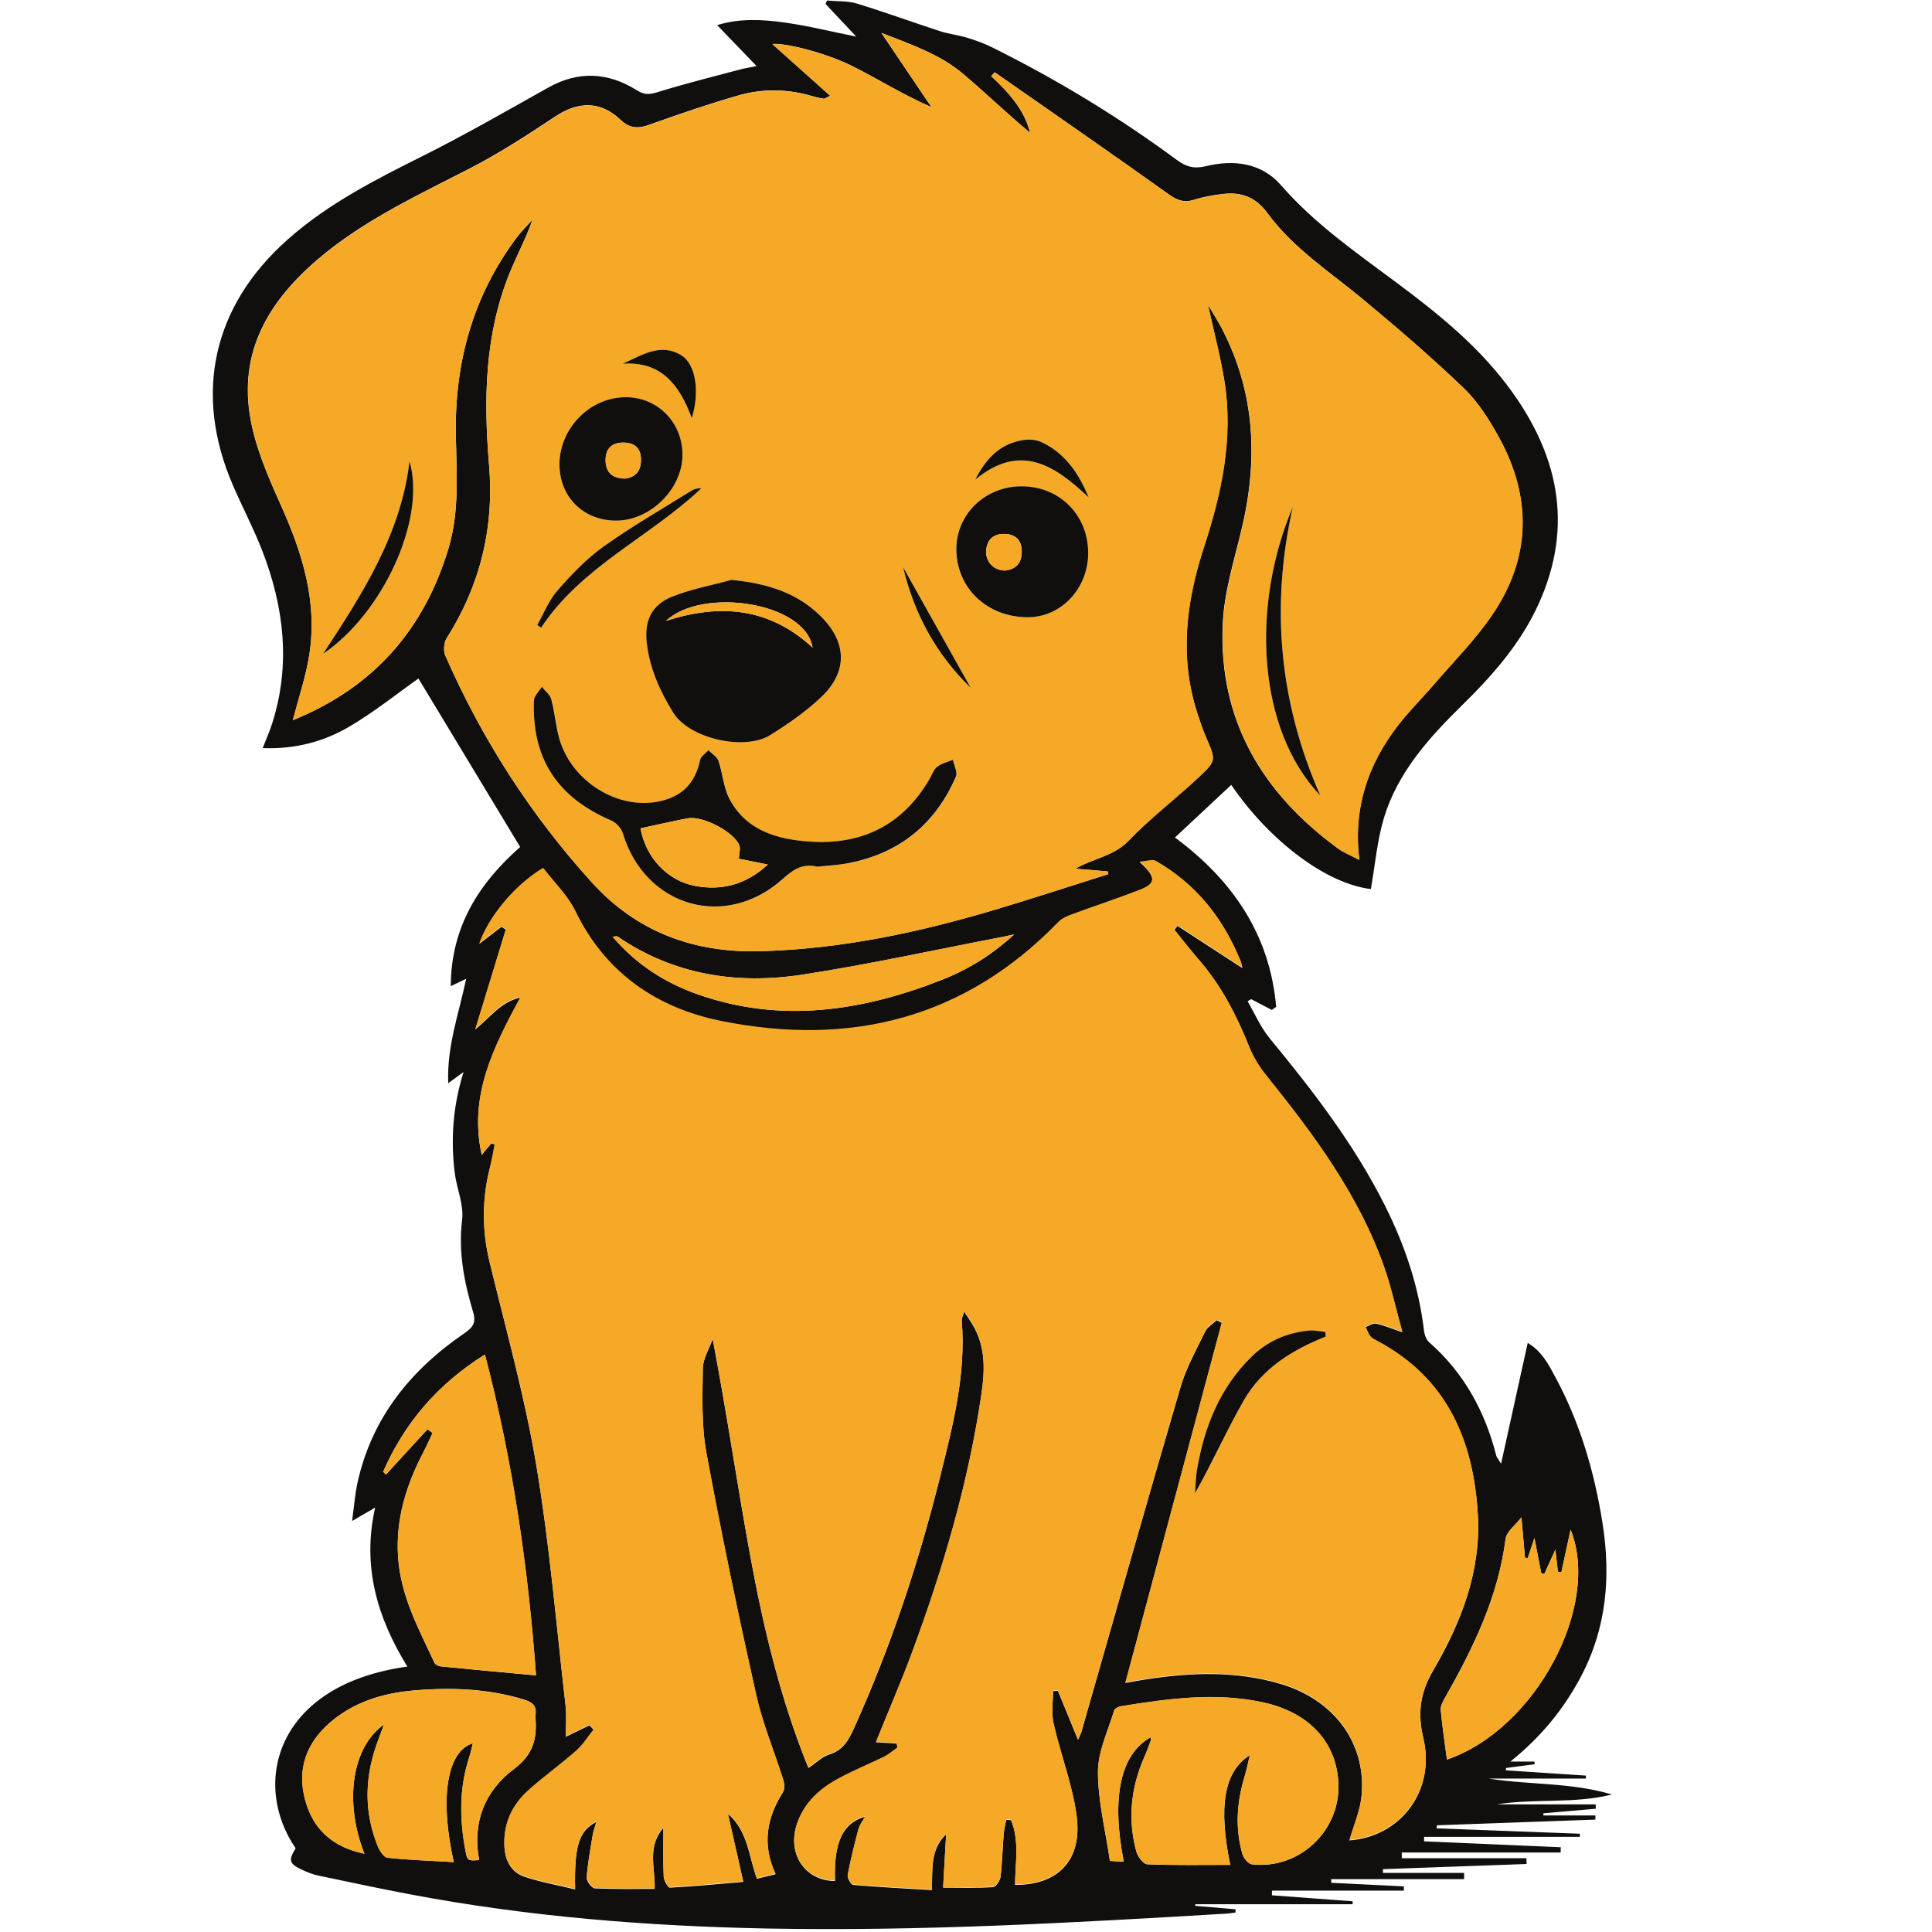 <svg xmlns="http://www.w3.org/2000/svg" xmlns:xlink="http://www.w3.org/1999/xlink" width="500" zoomAndPan="magnify" viewBox="0 0 375 375" height="500" preserveAspectRatio="xMidYMid meet" version="1.0"><defs><clipPath id="582bf7bb47"><path d="M 41 0 L 312.75 0 L 312.75 375 L 41 375 Z M 41 0 " clip-rule="nonzero"/></clipPath></defs><g clip-path="url(#582bf7bb47)"><path fill="#100f0d" d="M 246.855 196.027 C 245.512 195.34 244.191 194.629 242.852 193.938 C 242.613 194.078 242.398 194.215 242.16 194.352 C 243.562 196.758 244.684 199.383 246.422 201.512 C 254.84 211.727 262.906 222.18 268.863 234.09 C 272.688 241.742 275.391 249.727 276.395 258.266 C 276.496 259.055 276.828 260.023 277.383 260.516 C 284.145 266.453 288.246 273.945 290.438 282.582 C 290.496 282.82 290.691 283.016 291.363 284.102 C 293.18 275.918 294.797 268.504 296.531 260.652 C 299.352 262.352 300.613 264.914 301.934 267.379 C 306.707 276.215 309.469 285.719 311.043 295.598 C 312.684 305.973 311.852 315.969 306.863 325.418 C 303.531 331.707 299.152 337.109 293.16 341.922 C 295.07 341.922 296.453 341.922 297.832 341.922 C 297.852 342.102 297.871 342.258 297.891 342.434 C 296.039 342.672 294.164 342.93 292.309 343.164 C 292.309 343.324 292.289 343.461 292.289 343.617 C 297.477 343.953 302.645 344.309 307.832 344.645 C 307.832 344.84 307.832 345.02 307.812 345.215 C 301.5 345.215 295.211 345.215 288.898 345.215 C 296.867 346.477 305.012 345.945 312.879 348.312 C 305.484 350.164 297.949 349.043 290.516 350.227 C 296.926 350.227 303.336 350.227 309.723 350.227 C 309.723 350.5 309.723 350.797 309.742 351.074 C 306.352 351.367 302.961 351.664 299.566 351.961 C 299.566 352.098 299.566 352.234 299.566 352.375 C 302.941 352.375 306.293 352.375 309.664 352.375 C 309.664 352.648 309.664 352.906 309.664 353.184 C 299.41 353.559 289.156 353.914 278.898 354.289 C 278.879 354.484 278.879 354.68 278.859 354.879 C 288.129 355.234 297.398 355.57 306.648 355.926 C 306.648 356.121 306.648 356.34 306.648 356.535 C 296.57 356.535 286.492 356.535 276.414 356.535 C 276.414 356.832 276.414 357.125 276.414 357.402 C 285.25 357.777 294.105 358.172 302.941 358.547 C 302.941 358.883 302.941 359.238 302.922 359.574 C 292.645 359.574 282.352 359.574 272.078 359.574 C 272.078 359.945 272.098 360.32 272.098 360.676 C 280.164 360.676 288.207 360.676 296.273 360.676 C 296.293 361.051 296.293 361.426 296.312 361.801 C 287.023 362.137 277.738 362.473 268.43 362.805 C 268.43 363.043 268.43 363.301 268.43 363.535 C 273.676 363.535 278.941 363.535 284.184 363.535 C 284.184 363.93 284.184 364.344 284.184 364.738 C 275.586 364.738 266.988 364.738 258.391 364.738 C 258.391 364.977 258.391 365.211 258.391 365.449 C 263.086 365.688 267.797 365.902 272.492 366.141 C 272.492 366.414 272.492 366.691 272.492 366.969 C 263.953 366.969 255.434 366.969 246.895 366.969 C 246.895 367.262 246.875 367.578 246.875 367.875 C 252.102 368.27 257.324 368.645 262.551 369.039 C 262.551 369.234 262.531 369.434 262.531 369.609 C 252.355 369.609 242.18 369.609 232.004 369.609 C 232.004 369.707 232.004 369.809 232.004 369.926 C 234.609 370.141 237.23 370.359 239.832 370.598 C 239.812 370.812 239.812 371.031 239.793 371.227 C 239.262 371.285 238.73 371.387 238.195 371.426 C 208.438 373.199 178.699 374.895 148.863 374.324 C 125.574 373.871 102.441 372.016 79.523 367.676 C 73.57 366.555 67.633 365.273 61.695 364.027 C 60.672 363.812 59.664 363.398 58.719 362.965 C 56.098 361.742 55.938 361.148 57.379 358.742 C 48.742 346.184 53.512 327.012 79.07 323.484 C 73.234 314.039 70.234 304.02 72.82 292.621 C 71.32 293.488 70.215 294.121 68.344 295.223 C 68.758 292.168 68.914 289.898 69.406 287.711 C 72.207 275.148 79.723 265.918 90.113 258.801 C 91.77 257.656 92.461 256.77 91.832 254.68 C 90.094 248.84 88.93 242.984 89.699 236.73 C 90.055 233.812 88.637 230.699 88.262 227.641 C 87.473 221.172 87.887 214.742 89.977 208.078 C 88.93 208.848 88.203 209.379 87 210.246 C 86.723 203.012 89.07 196.758 90.488 189.977 C 89.523 190.43 88.773 190.805 87.492 191.414 C 87.551 179.777 93.035 171.398 100.961 164.398 C 94.297 153.355 87.688 142.43 81.219 131.699 C 77.02 134.66 72.543 138.285 67.613 141.148 C 62.684 144.008 57.16 145.445 50.988 145.207 C 51.66 143.492 52.309 142.016 52.805 140.496 C 56.473 129.039 55.148 117.816 50.871 106.812 C 49.195 102.516 47.023 98.391 45.191 94.152 C 37.5 76.324 41.324 59.344 55.859 46.469 C 63.75 39.469 73.016 34.793 82.363 30.121 C 90.527 26.016 98.457 21.461 106.441 16.984 C 112.359 13.672 118.078 14.047 123.68 17.559 C 125.059 18.426 126.086 18.367 127.625 17.891 C 132.949 16.234 138.371 14.895 143.754 13.457 C 144.484 13.258 145.234 13.16 146.852 12.824 C 144.09 9.945 141.762 7.52 139.199 4.879 C 143.559 3.516 148.016 3.773 152.391 4.383 C 156.828 5.016 161.227 6.102 166.195 7.105 C 163.988 4.758 162.113 2.766 160.242 0.773 C 160.34 0.559 160.418 0.32 160.516 0.105 C 162.469 0.281 164.5 0.145 166.336 0.695 C 171.758 2.352 177.082 4.305 182.484 6.059 C 184.223 6.613 186.055 6.809 187.789 7.344 C 189.449 7.855 191.086 8.445 192.621 9.215 C 205.242 15.488 217.176 22.742 228.453 31.066 C 230.191 32.348 231.727 32.82 233.996 32.27 C 239.418 30.949 244.805 31.539 248.668 35.977 C 255.215 43.488 263.301 49.07 271.188 54.949 C 278.941 60.727 286.453 66.781 292.371 74.551 C 302.367 87.664 305.68 101.805 298.582 117.363 C 295.129 124.918 289.707 131.09 283.812 136.867 C 277.363 143.199 271.309 149.902 268.625 158.738 C 267.285 163.195 266.91 167.926 266.082 172.562 C 257.66 171.594 246.578 163.469 238.984 152.348 C 235.418 155.699 231.867 159.012 228.059 162.562 C 239.262 170.848 246.5 181.438 247.703 195.438 C 247.406 195.633 247.129 195.832 246.855 196.027 Z M 95.379 221.941 C 95.598 222 95.812 222.082 96.031 222.141 C 95.734 223.617 95.5 225.098 95.125 226.559 C 93.566 232.648 93.527 238.703 95.004 244.859 C 98.18 257.973 101.848 271.027 104.078 284.297 C 106.68 299.781 107.98 315.457 109.777 331.074 C 109.992 333.008 109.816 334.98 109.816 337.109 C 111.609 336.242 113.012 335.574 114.41 334.883 C 114.688 335.18 114.961 335.453 115.238 335.75 C 114.133 337.129 113.188 338.688 111.867 339.852 C 108.91 342.473 105.676 344.781 102.715 347.406 C 99.363 350.363 97.609 354.109 97.926 358.703 C 98.121 361.367 99.363 363.457 101.828 364.285 C 104.965 365.332 108.238 365.902 111.629 366.73 C 111.453 358.289 112.359 355.391 115.77 353.617 C 115.477 354.641 115.18 355.43 115.043 356.238 C 114.59 358.98 114.074 361.742 113.879 364.504 C 113.84 365.172 114.883 366.496 115.477 366.535 C 119.301 366.711 123.148 366.633 127.07 366.633 C 127.211 362.609 125.512 358.566 128.766 354.762 C 128.766 358.25 128.688 361.27 128.828 364.285 C 128.867 365.035 129.656 366.414 130.027 366.395 C 134.684 366.16 139.336 365.688 144.266 365.273 C 143.184 360.5 142.234 356.277 141.289 352.059 C 145.195 355.41 145.293 360.242 146.91 364.66 C 148.133 364.363 149.199 364.109 150.539 363.793 C 147.836 357.996 148.844 352.828 151.977 347.859 C 152.332 347.285 152.273 346.242 152.039 345.531 C 150.301 340.008 148.035 334.625 146.773 329.004 C 143.281 313.387 140.008 297.727 137.109 282.012 C 136.121 276.688 136.34 271.105 136.418 265.645 C 136.438 263.73 137.66 261.816 138.332 259.906 C 141.035 274.082 143.066 288.047 145.609 301.93 C 148.172 315.91 151.465 329.754 156.91 343.164 C 158.445 342.141 159.609 340.957 161.012 340.523 C 163.633 339.695 164.68 337.82 165.723 335.531 C 172.863 319.758 178.305 303.387 182.484 286.605 C 184.949 276.688 187.535 266.746 186.668 256.355 C 186.629 255.961 186.863 255.547 187.141 254.578 C 188.008 255.941 188.621 256.77 189.094 257.676 C 191.34 261.816 191.145 266.234 190.492 270.672 C 187.969 287.828 183.098 304.375 177.102 320.586 C 174.914 326.5 172.391 332.297 170.023 338.176 C 171.402 338.254 172.703 338.332 174.027 338.41 C 174.086 338.688 174.164 338.965 174.223 339.242 C 173.336 339.852 172.508 340.602 171.543 341.074 C 168.703 342.496 165.742 343.695 162.922 345.176 C 159.176 347.168 156.102 349.891 154.68 354.09 C 152.746 359.828 156.238 365.055 162.074 365.113 C 161.82 357.699 163.496 353.875 167.934 352.609 C 167.398 353.598 166.848 354.266 166.629 355.055 C 165.863 357.996 165.113 360.953 164.539 363.93 C 164.422 364.523 165.172 365.824 165.605 365.863 C 170.652 366.297 175.703 366.555 180.867 366.867 C 181.027 362.766 180.516 359.039 183.648 356.023 C 183.453 359.473 183.254 362.926 183.059 366.395 C 186.449 366.395 189.605 366.496 192.742 366.297 C 193.273 366.258 194.102 365.074 194.199 364.344 C 194.535 361.562 194.594 358.766 194.812 355.984 C 194.891 355.055 195.129 354.148 195.305 353.223 C 195.621 353.242 195.938 353.262 196.25 353.301 C 197.906 357.344 197.059 361.645 197.02 365.863 C 205.203 365.902 209.738 361.27 209.07 353.48 C 208.871 351.094 208.32 348.727 207.727 346.398 C 206.703 342.395 205.344 338.453 204.473 334.41 C 204.039 332.438 204.395 330.289 204.395 328.234 C 204.711 328.215 205.027 328.195 205.344 328.195 C 206.566 331.195 207.809 334.191 209.246 337.723 C 209.66 336.754 209.801 336.5 209.879 336.242 C 216.289 313.898 222.598 291.535 229.145 269.23 C 230.25 265.484 232.203 261.996 233.918 258.465 C 234.352 257.578 235.398 256.984 236.145 256.258 C 236.48 256.434 236.816 256.59 237.152 256.77 C 230.922 280.039 224.688 303.309 218.438 326.66 C 219.797 326.422 221.098 326.164 222.422 325.969 C 231.176 324.609 239.914 324.293 248.512 326.836 C 258.941 329.895 265.215 338.352 264.289 348.547 C 264.012 351.527 262.73 354.406 261.922 357.227 C 271.918 356.477 278.684 347.523 276.258 337.367 C 275.113 332.555 275.645 328.551 278.191 324.215 C 283.594 314.965 287.48 305.023 286.848 294.039 C 286.02 279.664 280.891 267.574 267.422 260.398 C 266.91 260.121 266.34 259.863 265.984 259.43 C 265.57 258.898 265.352 258.207 265.055 257.578 C 265.746 257.34 266.496 256.789 267.105 256.926 C 268.586 257.223 270.008 257.852 272.195 258.582 C 270.934 254.047 270.047 249.926 268.664 245.98 C 263.715 231.922 254.941 220.188 245.73 208.73 C 244.43 207.113 243.285 205.258 242.516 203.344 C 240.07 197.211 237.113 191.414 232.734 186.387 C 231.078 184.473 229.539 182.461 227.941 180.508 C 228.141 180.254 228.336 179.977 228.555 179.719 C 232.695 182.422 236.855 185.105 241.137 187.902 C 240.996 187.391 240.957 187.016 240.82 186.66 C 237.449 178.359 232.184 171.656 224.332 167.18 C 223.723 166.824 222.656 167.238 221.219 167.336 C 224.512 170.293 224.414 171.555 221.219 172.797 C 216.918 174.473 212.5 175.914 208.164 177.512 C 207.195 177.867 206.133 178.301 205.441 179.031 C 187.258 197.824 164.992 203.305 139.988 198.258 C 127.465 195.734 117.527 188.949 111.688 176.941 C 110.172 173.824 107.508 171.301 105.418 168.539 C 99.938 171.852 94.867 177.926 93.035 183.211 C 94.512 182.066 95.934 180.98 97.352 179.879 C 97.629 180.074 97.906 180.254 98.18 180.449 C 96.207 186.898 94.234 193.348 92.266 199.797 C 95.125 197.508 97.195 194.473 101.02 193.605 C 95.875 203.168 90.922 212.672 93.508 224.191 C 94.176 223.305 94.789 222.613 95.379 221.941 Z M 208.734 168.617 C 212.184 166.586 216.09 166.25 219.027 163.176 C 223.27 158.738 228.238 154.992 232.734 150.77 C 236.105 147.613 235.969 147.496 234.094 143.137 C 233.445 141.641 232.93 140.082 232.418 138.523 C 228.828 127.578 230.191 116.832 233.68 106.141 C 237.094 95.691 239.398 85.062 237.645 73.996 C 236.895 69.285 235.652 64.648 234.449 59.129 C 235.652 61.16 236.52 62.5 237.23 63.902 C 243.719 76.441 244.191 89.539 240.918 103.027 C 239.48 109.004 237.586 115.055 237.328 121.129 C 236.5 139.727 244.961 153.906 259.691 164.672 C 260.797 165.48 262.137 165.996 263.832 166.902 C 262.57 156.805 265.512 148.402 271.23 140.91 C 273.457 138.012 276.082 135.426 278.465 132.648 C 282.234 128.27 286.355 124.129 289.59 119.375 C 297.121 108.312 297.359 96.617 290.969 84.941 C 289.074 81.512 286.906 78.02 284.105 75.34 C 277.797 69.285 271.129 63.566 264.387 57.965 C 258.016 52.68 250.957 48.145 245.988 41.34 C 243.797 38.324 240.977 37.219 237.469 37.633 C 235.555 37.852 233.641 38.184 231.809 38.758 C 229.836 39.387 228.496 38.895 226.816 37.691 C 215.637 29.707 204.336 21.895 193.074 14.027 C 192.84 14.285 192.621 14.52 192.387 14.777 C 195.738 17.914 198.816 21.227 199.938 25.781 C 195.48 22.055 191.34 18.07 186.941 14.344 C 182.484 10.555 177.004 8.703 171.066 6.375 C 174.559 11.562 177.676 16.176 180.789 20.793 C 175.27 18.387 170.496 15.367 165.469 12.844 C 159.945 10.082 151.996 8.25 149.906 8.547 C 153.418 11.68 157.164 15.031 161.129 18.582 C 160.242 19.016 160.082 19.176 159.926 19.156 C 159.254 19.055 158.605 18.938 157.953 18.742 C 153.121 17.262 148.191 17.125 143.379 18.504 C 137.562 20.18 131.805 22.133 126.105 24.184 C 123.875 24.992 122.258 24.992 120.406 23.219 C 116.52 19.531 112.203 19.668 107.785 22.605 C 102.34 26.215 96.82 29.805 91.023 32.781 C 81.496 37.672 71.773 42.227 63.355 48.953 C 53.258 57.039 46.355 66.957 48.484 80.547 C 49.41 86.422 51.875 92.18 54.34 97.664 C 58.758 107.387 61.836 117.207 59.902 127.934 C 59.191 131.82 57.93 135.605 56.848 139.785 C 72.523 133.438 82.363 122.176 87.078 106.34 C 89.207 99.199 88.598 91.824 88.477 84.488 C 88.223 70.371 91.789 57.395 100.371 45.996 C 101.277 44.812 102.359 43.746 103.367 42.641 C 102.086 46.27 100.352 49.504 98.969 52.879 C 94.059 64.926 93.863 77.527 94.926 90.207 C 95.953 102.375 93.23 113.559 86.703 123.871 C 86.172 124.719 86.031 126.297 86.426 127.223 C 93.527 143.434 102.973 158.145 114.863 171.262 C 123.602 180.902 134.664 184.965 147.48 184.629 C 163.121 184.234 178.285 181.004 193.215 176.547 C 200.551 174.355 207.828 171.969 215.125 169.664 C 215.086 169.484 215.043 169.309 215.004 169.148 C 212.914 168.953 210.824 168.773 208.734 168.617 Z M 242.594 340.699 C 242.238 342.16 241.945 343.617 241.512 345.059 C 240.051 349.969 239.734 354.918 241.156 359.887 C 241.391 360.695 242.32 361.801 243.027 361.879 C 252.121 362.887 260.047 355.488 259.789 346.418 C 259.555 338.234 254.133 332.32 244.941 330.387 C 235.789 328.453 226.699 329.734 217.629 331.176 C 217.137 331.254 216.387 331.609 216.266 331.984 C 215.086 335.945 213.113 339.93 213.113 343.914 C 213.113 349.574 214.551 355.234 215.438 361.211 C 215.895 361.23 216.957 361.309 218.121 361.367 C 215.656 348.824 217.488 340.504 223.328 337.211 C 223.367 337.387 223.465 337.602 223.406 337.742 C 223.012 338.824 222.617 339.91 222.145 340.977 C 219.52 346.91 218.852 353.043 220.547 359.336 C 220.824 360.34 221.906 361.82 222.656 361.859 C 228.02 362.078 233.406 361.977 238.789 361.977 C 236.48 350.855 237.527 343.797 242.594 340.699 Z M 82.977 277.418 C 83.312 277.652 83.625 277.91 83.961 278.145 C 83.371 279.406 82.797 280.691 82.148 281.934 C 78.836 288.281 76.785 294.887 77.258 302.184 C 77.75 309.738 81.262 316.188 84.355 322.793 C 84.516 323.129 85.105 323.406 85.5 323.445 C 91.594 324.055 97.668 324.609 104.039 325.199 C 102.5 304.395 99.543 283.629 94.117 262.922 C 84.891 268.699 78.5 276.234 74.359 285.68 C 74.535 285.855 74.734 286.035 74.91 286.211 C 77.613 283.273 80.293 280.336 82.977 277.418 Z M 70.73 359.809 C 66.746 349.691 68.305 339.082 74.535 334.723 C 73.902 336.422 73.391 337.742 72.938 339.082 C 70.77 345.531 70.75 351.961 73.312 358.289 C 73.668 359.199 74.496 360.5 75.207 360.578 C 79.445 361.031 83.707 361.168 88.082 361.426 C 85.305 349.16 86.703 339.871 91.789 338.371 C 91.496 339.477 91.316 340.344 91.043 341.211 C 89.109 347.148 89.227 353.184 90.352 359.219 C 90.727 361.188 90.805 361.188 93.012 361.031 C 91.633 353.773 94.098 347.602 99.758 343.363 C 103.543 340.543 104.312 337.367 103.918 333.285 C 103.918 333.188 103.898 333.086 103.918 332.988 C 104.273 331.074 103.309 330.348 101.551 329.832 C 94.492 327.723 87.293 327.488 80.059 328.137 C 74.199 328.672 68.68 330.387 64.121 334.289 C 59.488 338.254 57.613 343.383 59.23 349.355 C 60.75 355.035 64.535 358.527 70.73 359.809 Z M 295.309 294.516 C 294.184 295.992 292.43 297.254 292.23 298.715 C 290.793 309.977 285.961 319.875 280.457 329.559 C 280.043 330.289 279.57 331.176 279.648 331.945 C 279.945 335.137 280.438 338.312 280.852 341.527 C 297.969 335.691 310.809 311.75 304.852 296.898 C 304.242 299.699 303.648 302.441 303.059 305.184 C 302.84 305.145 302.605 305.105 302.387 305.066 C 302.23 303.801 302.09 302.539 301.895 300.785 C 301.027 302.719 300.395 304.117 299.746 305.52 C 299.547 305.457 299.352 305.418 299.152 305.359 C 298.758 303.289 298.363 301.238 297.832 298.516 C 297.242 300.293 296.906 301.336 296.551 302.402 C 296.371 302.383 296.195 302.383 295.996 302.363 C 295.781 299.758 295.543 297.156 295.309 294.516 Z M 196.844 181.375 C 195.383 181.691 194.754 181.832 194.121 181.949 C 181.363 184.395 168.641 187.195 155.824 189.168 C 143.066 191.137 130.816 189.266 119.852 181.77 C 119.695 181.672 119.398 181.789 118.906 181.812 C 123.562 187.293 129.219 190.844 135.688 193.09 C 151.684 198.633 167.242 196.246 182.566 190.289 C 187.594 188.32 192.207 185.617 196.844 181.375 Z M 196.844 181.375 " fill-opacity="1" fill-rule="nonzero"/></g><path fill="#f5a926" d="M 95.379 221.941 C 94.789 222.633 94.195 223.305 93.508 224.09 C 90.922 212.574 95.875 203.07 101.02 193.504 C 97.195 194.352 95.125 197.41 92.266 199.695 C 94.234 193.25 96.207 186.801 98.18 180.352 C 97.902 180.152 97.629 179.977 97.352 179.781 C 95.934 180.863 94.531 181.969 93.035 183.113 C 94.867 177.848 99.914 171.754 105.418 168.441 C 107.508 171.18 110.191 173.727 111.688 176.84 C 117.527 188.852 127.465 195.633 139.988 198.16 C 164.992 203.207 187.258 197.727 205.441 178.93 C 206.133 178.223 207.195 177.77 208.164 177.414 C 212.5 175.816 216.898 174.375 221.219 172.699 C 224.414 171.457 224.492 170.195 221.219 167.238 C 222.656 167.137 223.703 166.723 224.332 167.078 C 232.184 171.555 237.469 178.262 240.82 186.562 C 240.957 186.898 240.996 187.293 241.137 187.805 C 236.855 185.023 232.695 182.324 228.555 179.621 C 228.355 179.879 228.16 180.152 227.941 180.41 C 229.539 182.383 231.078 184.395 232.734 186.289 C 237.094 191.316 240.051 197.113 242.516 203.246 C 243.285 205.16 244.43 207.012 245.73 208.629 C 254.941 220.09 263.715 231.82 268.664 245.883 C 270.047 249.828 270.934 253.949 272.195 258.484 C 270.008 257.734 268.586 257.125 267.105 256.828 C 266.496 256.711 265.746 257.242 265.055 257.48 C 265.352 258.109 265.57 258.801 265.984 259.332 C 266.32 259.766 266.91 260.023 267.422 260.297 C 280.891 267.477 286.02 279.566 286.848 293.941 C 287.48 304.926 283.594 314.867 278.191 324.113 C 275.645 328.453 275.113 332.457 276.258 337.27 C 278.684 347.426 271.898 356.379 261.922 357.129 C 262.73 354.309 264.012 351.426 264.289 348.449 C 265.215 338.254 258.941 329.793 248.512 326.738 C 239.895 324.215 231.156 324.527 222.422 325.871 C 221.098 326.066 219.777 326.324 218.438 326.559 C 224.688 303.211 230.922 279.941 237.152 256.672 C 236.816 256.492 236.48 256.336 236.145 256.156 C 235.375 256.887 234.352 257.48 233.918 258.367 C 232.203 261.895 230.23 265.406 229.145 269.133 C 222.598 291.438 216.289 313.801 209.879 336.145 C 209.801 336.402 209.66 336.656 209.246 337.625 C 207.809 334.113 206.566 331.098 205.344 328.098 C 205.027 328.117 204.711 328.137 204.395 328.137 C 204.395 330.207 204.039 332.34 204.473 334.309 C 205.344 338.352 206.703 342.277 207.727 346.301 C 208.32 348.629 208.871 350.992 209.07 353.379 C 209.738 361.168 205.203 365.805 197.02 365.766 C 197.078 361.562 197.906 357.246 196.25 353.203 C 195.934 353.184 195.621 353.164 195.305 353.125 C 195.129 354.051 194.891 354.957 194.812 355.883 C 194.594 358.664 194.535 361.484 194.199 364.246 C 194.121 364.977 193.293 366.18 192.742 366.199 C 189.605 366.395 186.449 366.297 183.059 366.297 C 183.254 362.828 183.453 359.375 183.648 355.926 C 180.516 358.941 181.027 362.668 180.867 366.77 C 175.703 366.453 170.652 366.219 165.605 365.766 C 165.172 365.727 164.422 364.402 164.539 363.832 C 165.094 360.855 165.844 357.895 166.629 354.957 C 166.828 354.188 167.379 353.5 167.934 352.512 C 163.496 353.773 161.82 357.602 162.074 365.016 C 156.238 364.957 152.746 359.73 154.68 353.992 C 156.102 349.789 159.176 347.07 162.922 345.078 C 165.723 343.578 168.68 342.375 171.543 340.977 C 172.508 340.504 173.336 339.754 174.223 339.141 C 174.164 338.867 174.086 338.59 174.027 338.312 C 172.723 338.234 171.422 338.156 170.023 338.078 C 172.391 332.199 174.914 326.402 177.102 320.484 C 183.098 304.258 187.969 287.73 190.492 270.574 C 191.145 266.137 191.34 261.719 189.094 257.578 C 188.598 256.672 187.988 255.844 187.141 254.48 C 186.863 255.469 186.629 255.883 186.668 256.258 C 187.535 266.648 184.949 276.59 182.484 286.508 C 178.305 303.289 172.863 319.656 165.723 335.434 C 164.699 337.723 163.633 339.613 161.012 340.422 C 159.609 340.859 158.445 342.039 156.91 343.066 C 151.445 329.676 148.172 315.832 145.609 301.832 C 143.066 287.965 141.055 274.004 138.332 259.805 C 137.66 261.719 136.457 263.633 136.418 265.543 C 136.359 271.008 136.145 276.59 137.109 281.914 C 140.008 297.648 143.301 313.309 146.773 328.906 C 148.035 334.527 150.301 339.91 152.039 345.434 C 152.254 346.145 152.332 347.188 151.977 347.762 C 148.863 352.73 147.855 357.895 150.539 363.695 C 149.199 364.008 148.133 364.266 146.91 364.562 C 145.293 360.164 145.195 355.312 141.289 351.961 C 142.234 356.18 143.203 360.402 144.266 365.172 C 139.336 365.586 134.703 366.039 130.027 366.297 C 129.633 366.316 128.848 364.938 128.828 364.188 C 128.688 361.168 128.766 358.133 128.766 354.66 C 125.512 358.449 127.211 362.492 127.07 366.535 C 123.148 366.535 119.301 366.633 115.477 366.434 C 114.883 366.414 113.84 365.074 113.879 364.402 C 114.074 361.645 114.59 358.883 115.043 356.141 C 115.18 355.332 115.477 354.543 115.77 353.52 C 112.379 355.273 111.453 358.191 111.629 366.633 C 108.258 365.805 104.965 365.23 101.828 364.188 C 99.363 363.359 98.102 361.25 97.926 358.605 C 97.59 354.031 99.363 350.266 102.715 347.305 C 105.676 344.684 108.91 342.375 111.867 339.754 C 113.168 338.609 114.113 337.031 115.238 335.652 C 114.961 335.355 114.688 335.078 114.41 334.785 C 113.012 335.453 111.609 336.145 109.816 337.012 C 109.816 334.863 110.012 332.891 109.777 330.977 C 107.98 315.379 106.68 299.68 104.078 284.199 C 101.848 270.91 98.18 257.875 95.004 244.758 C 93.527 238.605 93.547 232.551 95.125 226.457 C 95.5 225 95.734 223.52 96.031 222.039 C 95.812 222.059 95.598 222 95.379 221.941 Z M 257.324 259.43 C 257.305 259.137 257.266 258.84 257.246 258.543 C 256.184 258.445 255.098 258.188 254.051 258.289 C 249.793 258.703 246.027 260.32 242.949 263.336 C 236.836 269.312 233.82 276.805 232.379 285.047 C 232.102 286.625 232.082 288.262 231.945 289.879 C 235.355 283.824 238.078 277.652 241.41 271.855 C 244.941 265.664 250.777 261.996 257.324 259.43 Z M 257.324 259.43 " fill-opacity="1" fill-rule="nonzero"/><path fill="#f5a926" d="M 208.734 168.617 C 210.824 168.797 212.914 168.973 215.004 169.148 C 215.043 169.328 215.086 169.504 215.125 169.664 C 207.828 171.969 200.551 174.355 193.215 176.547 C 178.285 181.004 163.121 184.215 147.48 184.629 C 134.664 184.945 123.602 180.883 114.863 171.262 C 102.973 158.145 93.527 143.434 86.426 127.223 C 86.031 126.297 86.152 124.738 86.703 123.871 C 93.25 113.559 95.953 102.375 94.926 90.207 C 93.863 77.508 94.059 64.906 98.969 52.879 C 100.352 49.504 102.086 46.289 103.367 42.641 C 102.359 43.766 101.277 44.812 100.371 45.996 C 91.789 57.395 88.223 70.391 88.477 84.488 C 88.617 91.824 89.207 99.199 87.078 106.34 C 82.344 122.176 72.504 133.438 56.828 139.785 C 57.93 135.625 59.191 131.84 59.883 127.934 C 61.836 117.207 58.738 107.387 54.383 97.703 C 51.914 92.199 49.449 86.461 48.523 80.586 C 46.395 66.996 53.277 57.078 63.395 48.992 C 71.812 42.246 81.535 37.711 91.062 32.82 C 96.859 29.844 102.383 26.254 107.824 22.645 C 112.242 19.727 116.559 19.59 120.445 23.258 C 122.297 25.012 123.914 25.012 126.145 24.223 C 131.844 22.172 137.602 20.219 143.418 18.543 C 148.23 17.164 153.16 17.301 157.992 18.781 C 158.625 18.977 159.293 19.074 159.965 19.195 C 160.102 19.215 160.281 19.055 161.168 18.621 C 157.203 15.074 153.457 11.719 149.945 8.586 C 152.039 8.27 159.984 10.121 165.508 12.883 C 170.535 15.406 175.309 18.406 180.828 20.832 C 177.715 16.215 174.598 11.602 171.105 6.414 C 177.043 8.742 182.527 10.598 186.98 14.383 C 191.359 18.09 195.52 22.094 199.977 25.82 C 198.836 21.246 195.777 17.934 192.426 14.816 C 192.66 14.559 192.879 14.324 193.117 14.066 C 204.375 21.934 215.676 29.746 226.859 37.73 C 228.535 38.934 229.875 39.406 231.848 38.797 C 233.66 38.227 235.594 37.891 237.508 37.672 C 241.016 37.258 243.836 38.383 246.027 41.379 C 250.977 48.184 258.035 52.719 264.426 58.004 C 271.168 63.586 277.836 69.305 284.145 75.379 C 286.945 78.059 289.137 81.551 291.008 84.98 C 297.418 96.676 297.18 108.352 289.629 119.414 C 286.395 124.168 282.273 128.309 278.504 132.688 C 276.121 135.469 273.496 138.051 271.27 140.949 C 265.551 148.422 262.629 156.824 263.875 166.941 C 262.176 166.035 260.836 165.543 259.73 164.711 C 245 153.945 236.539 139.766 237.367 121.168 C 237.645 115.098 239.52 109.062 240.957 103.066 C 244.211 89.578 243.758 76.484 237.27 63.941 C 236.539 62.539 235.672 61.199 234.488 59.168 C 235.691 64.691 236.934 69.324 237.684 74.039 C 239.461 85.102 237.133 95.73 233.719 106.184 C 230.23 116.871 228.867 127.617 232.457 138.562 C 232.973 140.121 233.484 141.68 234.133 143.18 C 236.008 147.516 236.145 147.633 232.773 150.809 C 228.277 155.031 223.309 158.777 219.066 163.215 C 216.09 166.25 212.184 166.566 208.734 168.617 Z M 141.98 112.551 C 138.113 113.617 134.113 114.328 130.441 115.824 C 126.48 117.441 125.078 120.52 125.551 124.719 C 126.105 129.707 128.098 134.086 130.719 138.367 C 133.758 143.316 144.504 145.84 149.551 142.664 C 153.023 140.477 156.473 138.09 159.453 135.27 C 164.621 130.359 164.402 124.621 159.312 119.594 C 154.562 114.898 148.664 113.223 141.98 112.551 Z M 158.645 168.223 C 160.734 168.008 162.863 167.926 164.934 167.512 C 174.734 165.562 181.617 159.883 185.582 150.77 C 185.957 149.922 185.227 148.602 185.012 147.496 C 183.984 147.93 182.801 148.188 181.953 148.855 C 181.242 149.41 180.91 150.453 180.434 151.281 C 175.23 160.195 167.32 164.062 157.203 163.371 C 150.855 162.938 144.859 161.242 141.625 155.07 C 140.461 152.859 140.344 150.121 139.496 147.695 C 139.219 146.887 138.215 146.312 137.543 145.645 C 136.992 146.254 136.082 146.785 135.945 147.496 C 135 151.953 132.555 154.559 128.117 155.543 C 120.051 157.316 111.02 151.758 108.613 143.414 C 107.902 140.93 107.727 138.289 107.055 135.781 C 106.816 134.875 105.852 134.145 105.219 133.336 C 104.688 134.203 103.723 135.074 103.684 135.961 C 103.25 147.242 108.199 154.773 118.652 159.27 C 119.598 159.684 120.621 160.75 120.918 161.715 C 125.238 176.109 140.914 180.648 152.098 170.512 C 154.09 168.637 155.941 167.531 158.645 168.223 Z M 211.219 107.305 C 211.18 99.91 205.617 94.371 198.223 94.391 C 191.164 94.41 185.543 99.871 185.602 106.676 C 185.66 114.207 191.637 119.828 199.504 119.809 C 206.012 119.789 211.258 114.188 211.219 107.305 Z M 132.473 88.258 C 132.453 81.906 127.562 77.016 121.332 77.094 C 114.41 77.172 108.555 83.207 108.594 90.207 C 108.633 96.52 113.285 101.094 119.656 101.055 C 126.301 100.996 132.496 94.824 132.473 88.258 Z M 256.281 154.418 C 248.273 136.316 246.598 117.641 250.938 98.391 C 242.871 117.344 243.875 141.422 256.281 154.418 Z M 62.723 126.887 C 74.18 119.199 82.816 100.816 79.484 89.5 C 77.828 103.695 70.336 115.293 62.723 126.887 Z M 104.273 121.328 C 104.531 121.504 104.766 121.664 105.023 121.84 C 112.891 109.93 126.145 104.25 136.145 94.766 C 135.375 94.742 134.742 94.902 134.211 95.238 C 128.492 98.805 122.633 102.18 117.152 106.082 C 113.82 108.469 110.918 111.527 108.199 114.621 C 106.543 116.535 105.574 119.059 104.273 121.328 Z M 211.316 96.559 C 209.406 91.902 206.742 87.922 202.051 85.77 C 201.062 85.316 199.781 85.238 198.695 85.395 C 194.18 86.066 191.379 88.965 189.289 93.105 C 198.066 85.852 204.73 90.328 211.316 96.559 Z M 120.84 70.605 C 128.254 70.074 131.844 74.59 134.25 81.156 C 135.867 76.008 135 70.664 132.238 68.969 C 128.215 66.465 124.586 68.93 120.84 70.605 Z M 175.289 110.086 C 177.438 119.156 181.719 127.008 188.422 133.516 C 184.043 125.707 179.664 117.895 175.289 110.086 Z M 175.289 110.086 " fill-opacity="1" fill-rule="nonzero"/><path fill="#f5a926" d="M 242.594 340.699 C 237.508 343.816 236.461 350.855 238.789 361.957 C 233.406 361.957 228.02 362.059 222.656 361.84 C 221.887 361.801 220.805 360.32 220.547 359.316 C 218.852 353.023 219.52 346.891 222.145 340.957 C 222.617 339.891 222.992 338.805 223.406 337.723 C 223.465 337.582 223.348 337.367 223.328 337.188 C 217.488 340.484 215.656 348.824 218.121 361.348 C 216.957 361.27 215.875 361.211 215.438 361.188 C 214.57 355.215 213.113 349.555 213.113 343.895 C 213.113 339.91 215.086 335.926 216.266 331.965 C 216.387 331.59 217.137 331.234 217.629 331.156 C 226.699 329.695 235.789 328.434 244.941 330.367 C 254.133 332.297 259.555 338.215 259.789 346.398 C 260.047 355.488 252.121 362.867 243.027 361.859 C 242.32 361.781 241.391 360.676 241.156 359.867 C 239.734 354.918 240.051 349.969 241.512 345.039 C 241.945 343.617 242.238 342.141 242.594 340.699 Z M 242.594 340.699 " fill-opacity="1" fill-rule="nonzero"/><path fill="#f5a926" d="M 82.977 277.418 C 80.293 280.336 77.613 283.273 74.93 286.191 C 74.754 286.016 74.555 285.836 74.379 285.66 C 78.52 276.215 84.891 268.68 94.137 262.902 C 99.582 283.609 102.52 304.375 104.059 325.18 C 97.688 324.59 91.613 324.035 85.52 323.426 C 85.105 323.387 84.535 323.109 84.375 322.773 C 81.262 316.168 77.77 309.699 77.277 302.164 C 76.805 294.867 78.855 288.262 82.168 281.914 C 82.816 280.672 83.371 279.387 83.98 278.125 C 83.625 277.91 83.312 277.652 82.977 277.418 Z M 82.977 277.418 " fill-opacity="1" fill-rule="nonzero"/><path fill="#f5a926" d="M 70.73 359.809 C 64.535 358.527 60.75 355.035 59.211 349.375 C 57.594 343.402 59.469 338.293 64.102 334.309 C 68.66 330.406 74.199 328.691 80.039 328.156 C 87.273 327.508 94.473 327.742 101.531 329.852 C 103.289 330.367 104.254 331.098 103.898 333.008 C 103.879 333.105 103.898 333.207 103.898 333.305 C 104.273 337.387 103.504 340.562 99.738 343.383 C 94.078 347.621 91.613 353.793 92.992 361.051 C 90.785 361.211 90.707 361.211 90.332 359.238 C 89.207 353.184 89.09 347.168 91.023 341.23 C 91.297 340.383 91.496 339.496 91.77 338.391 C 86.703 339.891 85.305 349.18 88.062 361.445 C 83.688 361.188 79.426 361.051 75.188 360.598 C 74.477 360.52 73.668 359.219 73.293 358.309 C 70.75 351.98 70.75 345.551 72.918 339.102 C 73.371 337.762 73.883 336.441 74.516 334.742 C 68.305 339.082 66.746 349.691 70.73 359.809 Z M 70.73 359.809 " fill-opacity="1" fill-rule="nonzero"/><path fill="#f5a926" d="M 295.309 294.516 C 295.543 297.156 295.762 299.758 295.996 302.363 C 296.176 302.383 296.352 302.383 296.551 302.402 C 296.906 301.355 297.242 300.293 297.832 298.516 C 298.344 301.219 298.758 303.289 299.152 305.359 C 299.352 305.418 299.547 305.457 299.746 305.52 C 300.375 304.117 301.027 302.699 301.895 300.785 C 302.09 302.539 302.25 303.801 302.387 305.066 C 302.605 305.105 302.84 305.145 303.059 305.184 C 303.648 302.441 304.262 299.68 304.852 296.898 C 310.809 311.75 297.969 335.711 280.852 341.527 C 280.438 338.312 279.945 335.137 279.648 331.945 C 279.57 331.176 280.062 330.289 280.457 329.559 C 285.961 319.875 290.793 309.977 292.23 298.715 C 292.43 297.234 294.203 295.973 295.309 294.516 Z M 295.309 294.516 " fill-opacity="1" fill-rule="nonzero"/><path fill="#f5a926" d="M 196.844 181.375 C 192.207 185.637 187.594 188.34 182.566 190.289 C 167.262 196.246 151.684 198.633 135.688 193.09 C 129.199 190.844 123.562 187.293 118.906 181.812 C 119.398 181.77 119.715 181.672 119.852 181.77 C 130.816 189.266 143.066 191.137 155.824 189.168 C 168.66 187.195 181.363 184.395 194.121 181.949 C 194.754 181.832 195.383 181.672 196.844 181.375 Z M 196.844 181.375 " fill-opacity="1" fill-rule="nonzero"/><path fill="#100f0d" d="M 257.324 259.43 C 250.777 262.016 244.941 265.664 241.41 271.836 C 238.078 277.652 235.355 283.805 231.945 289.859 C 232.082 288.242 232.082 286.625 232.379 285.027 C 233.82 276.785 236.836 269.293 242.949 263.316 C 246.027 260.297 249.793 258.68 254.051 258.266 C 255.098 258.168 256.184 258.426 257.246 258.523 C 257.266 258.84 257.305 259.137 257.324 259.43 Z M 257.324 259.43 " fill-opacity="1" fill-rule="nonzero"/><path fill="#100f0d" d="M 141.98 112.551 C 148.664 113.223 154.562 114.898 159.293 119.594 C 164.402 124.621 164.598 130.359 159.434 135.27 C 156.473 138.09 153.023 140.477 149.531 142.664 C 144.484 145.84 133.758 143.316 130.699 138.367 C 128.059 134.086 126.086 129.707 125.531 124.719 C 125.059 120.52 126.461 117.422 130.422 115.824 C 134.133 114.328 138.113 113.617 141.98 112.551 Z M 129.262 120.52 C 139.93 117.047 149.395 118.016 157.719 125.688 C 156.336 116.891 136.301 113.871 129.262 120.52 Z M 129.262 120.52 " fill-opacity="1" fill-rule="nonzero"/><path fill="#100f0d" d="M 158.645 168.223 C 155.922 167.551 154.09 168.656 152.059 170.492 C 140.895 180.629 125.199 176.07 120.879 161.695 C 120.582 160.73 119.559 159.645 118.609 159.25 C 108.16 154.754 103.211 147.219 103.645 135.941 C 103.684 135.055 104.648 134.184 105.18 133.316 C 105.812 134.125 106.777 134.836 107.016 135.762 C 107.688 138.266 107.863 140.91 108.574 143.395 C 110.98 151.738 120.012 157.297 128.078 155.523 C 132.516 154.535 134.961 151.953 135.906 147.477 C 136.062 146.785 136.949 146.234 137.504 145.625 C 138.172 146.293 139.18 146.867 139.457 147.676 C 140.285 150.102 140.422 152.84 141.586 155.051 C 144.84 161.223 150.816 162.918 157.164 163.352 C 167.281 164.043 175.188 160.176 180.395 151.262 C 180.891 150.434 181.203 149.391 181.914 148.836 C 182.762 148.168 183.926 147.91 184.973 147.477 C 185.188 148.582 185.918 149.902 185.543 150.75 C 181.578 159.883 174.695 165.543 164.895 167.492 C 162.883 167.926 160.734 167.988 158.645 168.223 Z M 124.328 160.77 C 125.297 166.371 129.516 170.984 134.98 171.969 C 140.105 172.898 144.762 171.734 149.02 167.809 C 146.793 167.355 145.055 167 143.398 166.684 C 143.457 165.602 143.734 164.773 143.5 164.121 C 142.551 161.5 136.379 158.285 133.48 158.836 C 130.504 159.406 127.523 160.098 124.328 160.77 Z M 124.328 160.77 " fill-opacity="1" fill-rule="nonzero"/><path fill="#100f0d" d="M 211.219 107.305 C 211.238 114.188 206.012 119.789 199.523 119.809 C 191.656 119.828 185.68 114.207 185.621 106.676 C 185.562 99.871 191.184 94.391 198.242 94.391 C 205.617 94.371 211.199 99.91 211.219 107.305 Z M 195.105 110.738 C 197.117 110.52 198.359 109.316 198.32 107.012 C 198.301 104.781 197.039 103.656 194.91 103.637 C 192.781 103.617 191.52 104.781 191.418 106.973 C 191.32 109.082 192.898 110.738 195.105 110.738 Z M 195.105 110.738 " fill-opacity="1" fill-rule="nonzero"/><path fill="#100f0d" d="M 132.473 88.258 C 132.496 94.824 126.301 101.016 119.656 101.055 C 113.305 101.094 108.633 96.52 108.594 90.207 C 108.555 83.207 114.41 77.172 121.332 77.094 C 127.562 77.016 132.453 81.906 132.473 88.258 Z M 121.312 92.891 C 123.383 92.652 124.488 91.352 124.41 89.043 C 124.328 86.699 122.852 85.852 120.762 85.91 C 118.512 85.988 117.469 87.348 117.547 89.52 C 117.645 91.707 118.848 92.852 121.312 92.891 Z M 121.312 92.891 " fill-opacity="1" fill-rule="nonzero"/><path fill="#100f0d" d="M 256.281 154.418 C 243.875 141.422 242.871 117.344 250.938 98.391 C 246.598 117.641 248.273 136.316 256.281 154.418 Z M 256.281 154.418 " fill-opacity="1" fill-rule="nonzero"/><path fill="#100f0d" d="M 62.723 126.887 C 70.316 115.293 77.828 103.719 79.484 89.5 C 82.816 100.816 74.18 119.199 62.723 126.887 Z M 62.723 126.887 " fill-opacity="1" fill-rule="nonzero"/><path fill="#100f0d" d="M 104.273 121.328 C 105.555 119.078 106.523 116.535 108.199 114.621 C 110.918 111.527 113.82 108.449 117.152 106.082 C 122.633 102.16 128.492 98.805 134.211 95.238 C 134.742 94.902 135.375 94.742 136.145 94.766 C 126.145 104.25 112.891 109.93 105.023 121.84 C 104.785 121.664 104.531 121.484 104.273 121.328 Z M 104.273 121.328 " fill-opacity="1" fill-rule="nonzero"/><path fill="#100f0d" d="M 211.316 96.559 C 204.73 90.328 198.066 85.852 189.289 93.105 C 191.379 88.965 194.18 86.066 198.695 85.395 C 199.781 85.238 201.062 85.336 202.051 85.77 C 206.742 87.922 209.406 91.902 211.316 96.559 Z M 211.316 96.559 " fill-opacity="1" fill-rule="nonzero"/><path fill="#100f0d" d="M 120.84 70.605 C 124.586 68.949 128.195 66.465 132.258 68.969 C 135.02 70.664 135.887 76.008 134.27 81.156 C 131.844 74.59 128.273 70.074 120.84 70.605 Z M 120.84 70.605 " fill-opacity="1" fill-rule="nonzero"/><path fill="#100f0d" d="M 175.289 110.086 C 179.668 117.895 184.043 125.707 188.422 133.516 C 181.719 127.008 177.438 119.156 175.289 110.086 Z M 175.289 110.086 " fill-opacity="1" fill-rule="nonzero"/><path fill="#f5a926" d="M 129.262 120.52 C 136.301 113.871 156.336 116.891 157.719 125.688 C 149.395 118.016 139.93 117.047 129.262 120.52 Z M 129.262 120.52 " fill-opacity="1" fill-rule="nonzero"/><path fill="#f5a926" d="M 124.328 160.77 C 127.523 160.098 130.504 159.406 133.5 158.836 C 136.398 158.285 142.551 161.5 143.52 164.121 C 143.754 164.773 143.48 165.602 143.418 166.684 C 145.074 167.02 146.812 167.375 149.039 167.809 C 144.781 171.734 140.125 172.898 135 171.969 C 129.535 170.984 125.316 166.371 124.328 160.77 Z M 124.328 160.77 " fill-opacity="1" fill-rule="nonzero"/><path fill="#f5a926" d="M 195.105 110.738 C 192.898 110.738 191.32 109.082 191.418 106.973 C 191.52 104.781 192.781 103.617 194.91 103.637 C 197.039 103.656 198.301 104.781 198.32 107.012 C 198.359 109.336 197.117 110.52 195.105 110.738 Z M 195.105 110.738 " fill-opacity="1" fill-rule="nonzero"/><path fill="#f5a926" d="M 121.312 92.891 C 118.848 92.852 117.625 91.707 117.547 89.52 C 117.469 87.348 118.492 85.988 120.762 85.91 C 122.871 85.852 124.328 86.699 124.41 89.043 C 124.488 91.352 123.383 92.652 121.312 92.891 Z M 121.312 92.891 " fill-opacity="1" fill-rule="nonzero"/></svg>